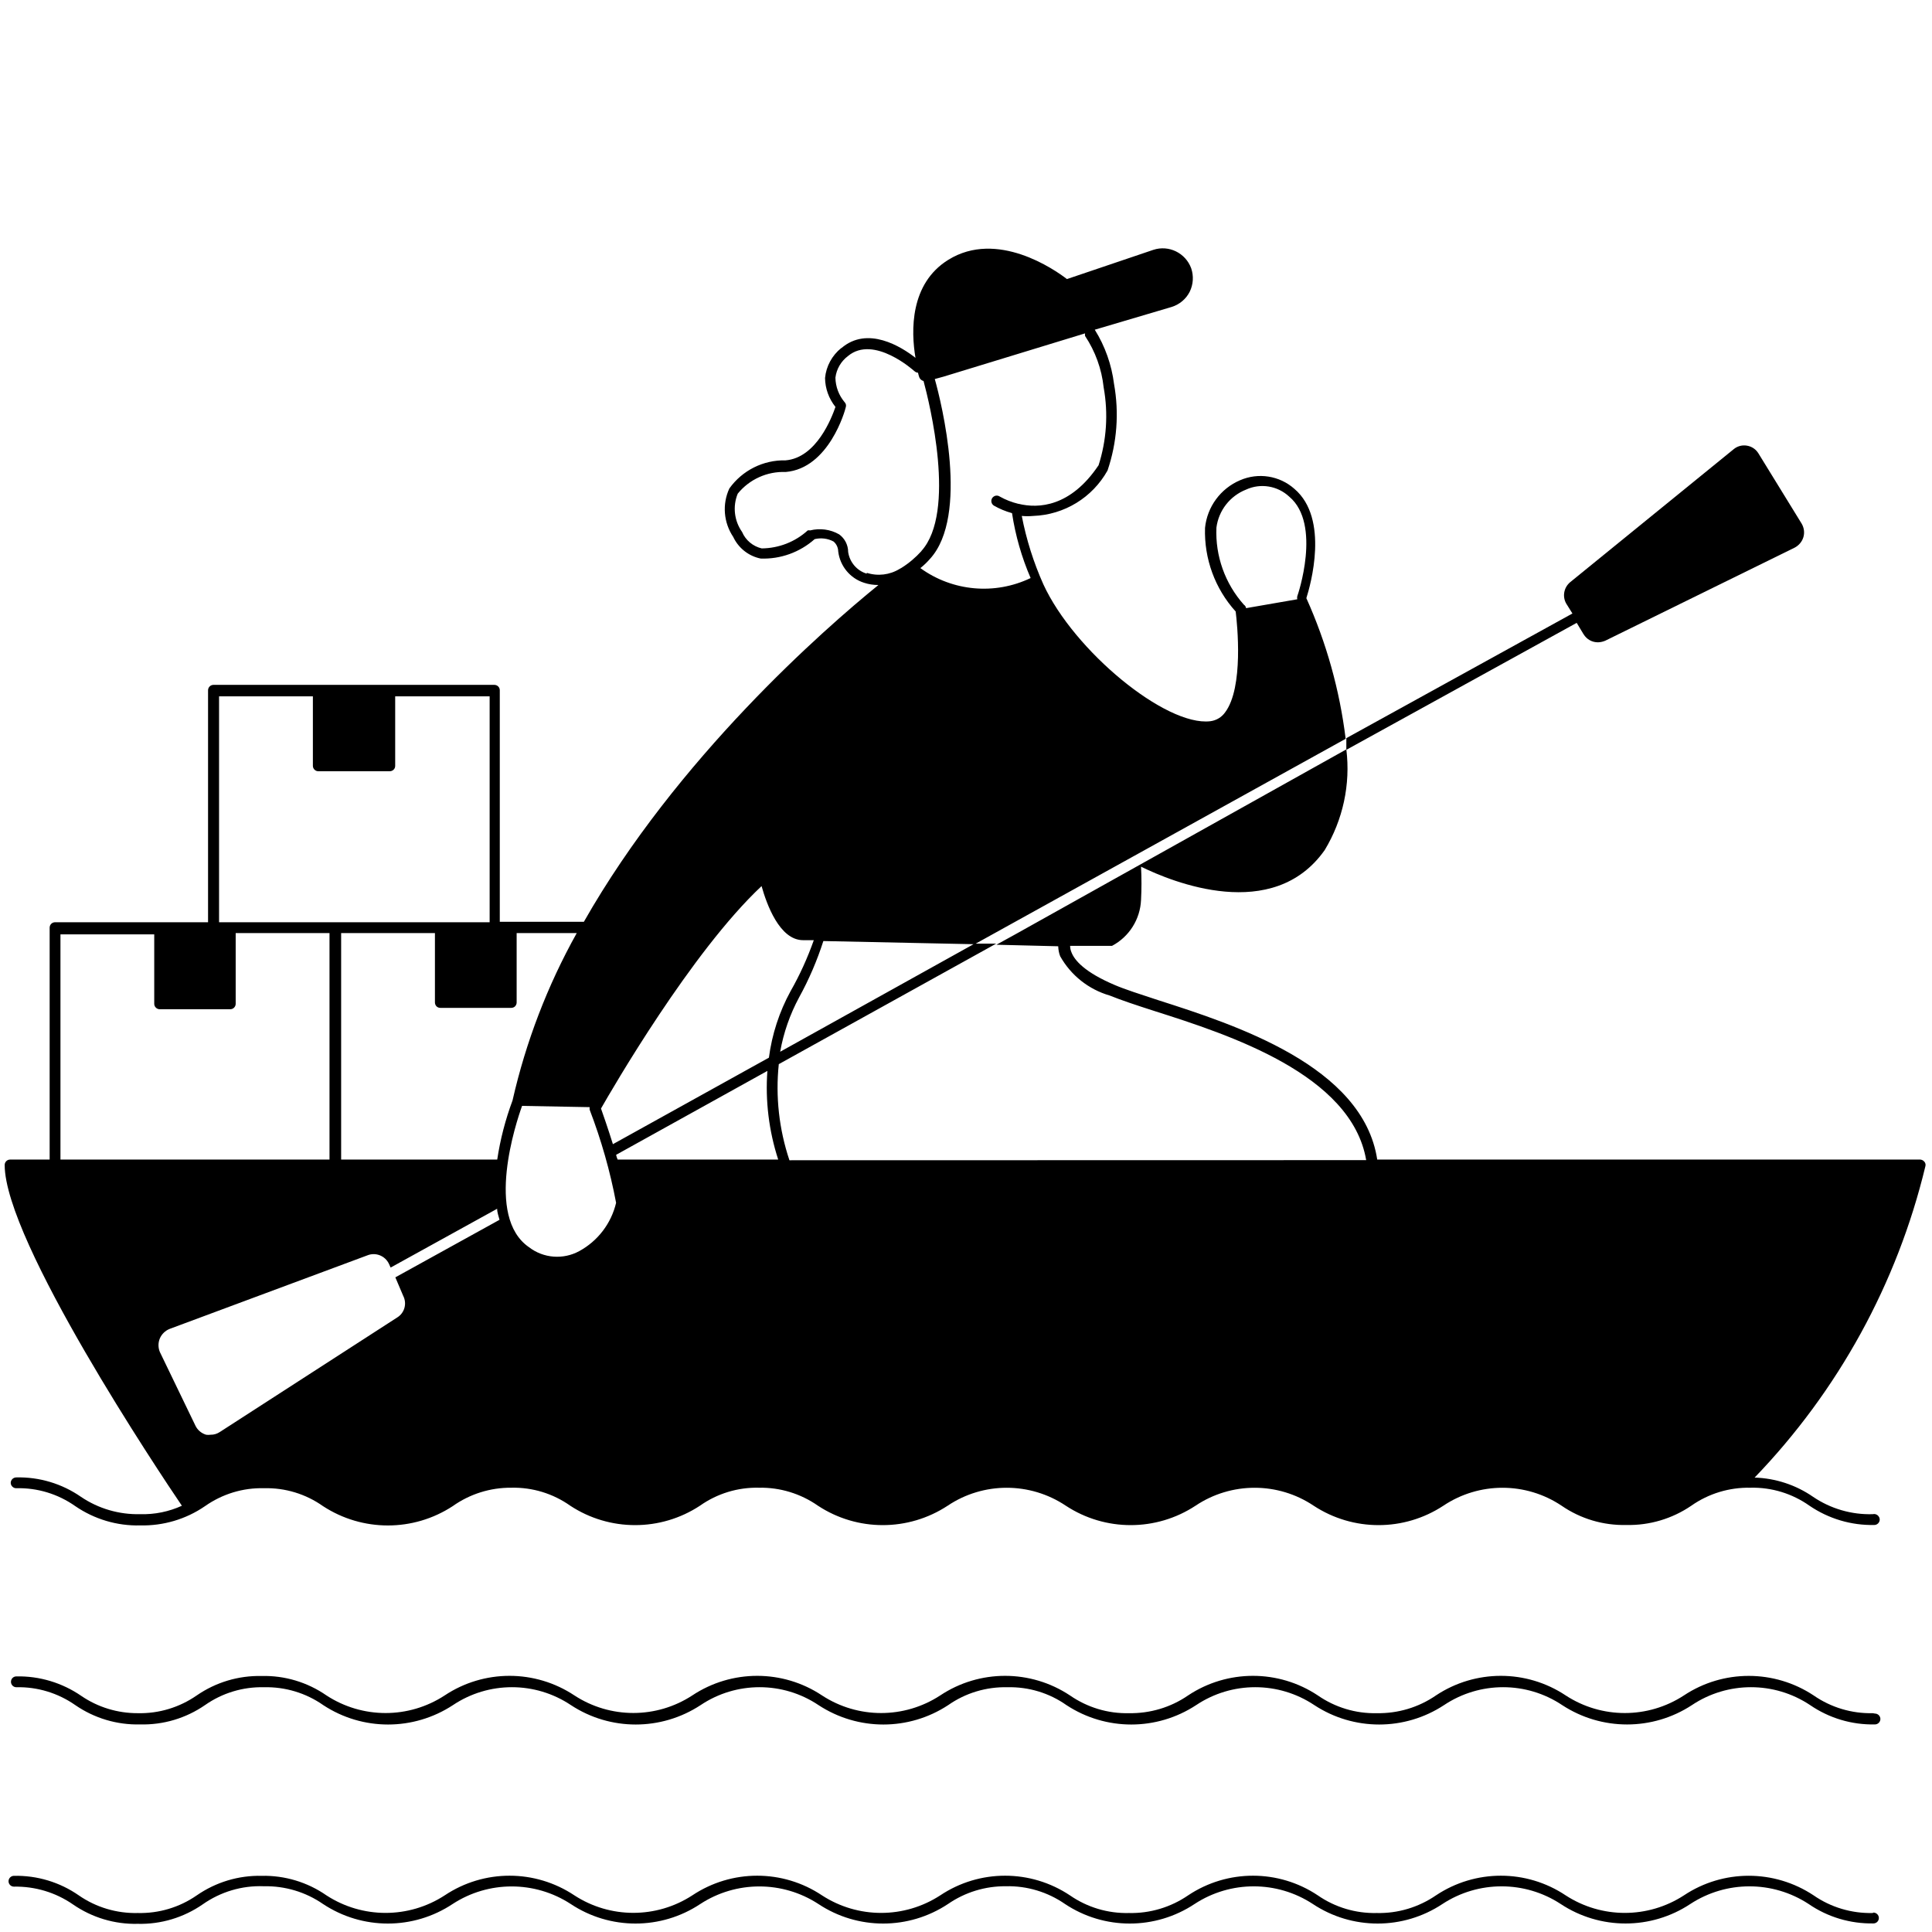 <svg xmlns="http://www.w3.org/2000/svg" xmlns:xlink="http://www.w3.org/1999/xlink" width="256" zoomAndPan="magnify" viewBox="0 0 192 192" height="256" preserveAspectRatio="xMidYMid meet" version="1.0"><path fill="#000000" d="M 191.223 115.43 C 191.125 115.312 190.973 115.246 190.82 115.234 L 136.867 115.234 C 135.449 105.93 122.738 101.84 115.074 99.387 C 113.312 98.809 111.766 98.312 110.777 97.887 C 107.789 96.617 106.785 95.434 106.48 94.637 C 106.391 94.434 106.348 94.215 106.348 93.996 L 110.516 93.996 C 112.211 93.098 113.312 91.359 113.395 89.438 C 113.453 88.336 113.453 87.227 113.395 86.129 C 116.449 87.633 126.516 91.781 131.652 84.473 C 133.461 81.477 134.227 77.949 133.797 74.473 L 100.895 92.855 L 99.023 93.887 L 105.164 94.039 C 105.176 94.375 105.234 94.711 105.359 95.031 C 106.426 96.93 108.195 98.332 110.281 98.934 C 111.398 99.387 112.941 99.902 114.746 100.48 C 122.113 102.824 134.312 106.762 135.77 115.293 L 78.453 115.305 C 77.422 112.23 77.059 108.973 77.395 105.754 L 99 93.777 L 96.852 93.777 L 77.523 104.527 L 77.531 104.527 C 77.867 102.637 78.504 100.809 79.418 99.113 C 80.398 97.332 81.203 95.457 81.824 93.52 L 96.859 93.836 L 133.742 73.414 L 133.73 73.422 C 133.137 68.594 131.82 63.879 129.824 59.445 C 130.234 58.152 132.121 51.551 128.641 48.586 C 127.164 47.27 125.051 46.934 123.227 47.73 C 121.297 48.555 119.965 50.367 119.754 52.461 C 119.656 55.523 120.746 58.508 122.801 60.773 C 122.953 62 123.613 68.324 121.75 70.793 C 121.398 71.289 120.863 71.605 120.266 71.676 C 115.844 72.188 106.734 64.688 103.688 58.07 C 102.715 55.895 101.996 53.617 101.543 51.273 C 101.918 51.309 102.297 51.309 102.676 51.273 C 105.762 51.164 108.562 49.453 110.066 46.758 C 111.004 43.992 111.23 41.039 110.711 38.156 C 110.469 36.242 109.82 34.402 108.797 32.766 L 116.426 30.508 C 117.203 30.27 117.859 29.727 118.227 29.004 C 118.59 28.273 118.641 27.426 118.379 26.66 C 117.816 25.133 116.156 24.324 114.621 24.828 L 106.031 27.734 C 104.805 26.785 99.09 22.812 94.242 25.82 C 90.418 28.188 90.527 32.891 90.98 35.562 C 89.562 34.445 86.215 32.363 83.613 34.598 L 83.605 34.586 C 82.691 35.32 82.102 36.395 81.992 37.562 C 82.004 38.609 82.371 39.617 83.027 40.441 C 82.656 41.516 81.137 45.496 78.066 45.75 C 75.852 45.699 73.762 46.75 72.48 48.547 C 71.758 50.109 71.91 51.93 72.867 53.359 C 73.387 54.465 74.395 55.266 75.594 55.508 C 77.562 55.582 79.484 54.887 80.961 53.578 C 81.59 53.426 82.262 53.508 82.832 53.812 C 83.125 54.055 83.293 54.418 83.301 54.801 C 83.477 56.254 84.484 57.48 85.879 57.918 C 86.34 58.07 86.816 58.137 87.297 58.137 C 81.859 62.547 67.277 75.336 58.023 91.609 L 49.668 91.609 L 49.668 68.602 C 49.668 68.457 49.617 68.324 49.516 68.223 C 49.418 68.121 49.273 68.062 49.133 68.062 L 21.211 68.062 C 20.918 68.062 20.676 68.305 20.676 68.602 L 20.676 91.652 L 5.473 91.652 C 5.172 91.652 4.934 91.891 4.934 92.191 L 4.934 115.238 L 1 115.238 C 0.707 115.238 0.465 115.48 0.465 115.773 C 0.465 123.34 15.926 146.477 18.074 149.637 L 18.082 149.637 C 16.781 150.23 15.363 150.52 13.93 150.477 C 11.84 150.527 9.785 149.93 8.047 148.754 C 6.16 147.445 3.902 146.766 1.605 146.824 C 1.312 146.832 1.074 147.066 1.066 147.359 C 1.066 147.504 1.125 147.637 1.227 147.738 C 1.328 147.84 1.461 147.898 1.605 147.898 C 3.711 147.84 5.766 148.469 7.484 149.68 C 9.383 150.98 11.637 151.652 13.93 151.594 C 16.227 151.645 18.484 150.98 20.371 149.68 C 22.094 148.469 24.148 147.84 26.238 147.898 C 28.332 147.84 30.391 148.469 32.102 149.68 C 36.02 152.238 41.078 152.238 44.988 149.68 C 46.691 148.469 48.73 147.832 50.809 147.848 C 52.906 147.797 54.961 148.426 56.672 149.637 C 60.582 152.207 65.652 152.207 69.559 149.637 C 71.273 148.426 73.328 147.797 75.426 147.848 C 77.512 147.805 79.57 148.434 81.289 149.637 C 85.199 152.207 90.258 152.207 94.176 149.637 C 97.723 147.258 102.363 147.258 105.922 149.637 C 109.832 152.207 114.898 152.207 118.809 149.637 C 122.363 147.258 127.004 147.258 130.551 149.637 C 134.469 152.207 139.531 152.207 143.438 149.637 C 146.996 147.258 151.637 147.258 155.191 149.637 C 157.082 150.938 159.336 151.609 161.637 151.551 C 163.926 151.602 166.184 150.93 168.078 149.637 C 169.801 148.426 171.863 147.805 173.961 147.848 C 176.059 147.797 178.113 148.426 179.824 149.637 C 181.723 150.93 183.969 151.602 186.27 151.551 C 186.41 151.551 186.543 151.492 186.645 151.391 C 186.746 151.289 186.805 151.156 186.805 151.012 C 186.805 150.844 186.723 150.688 186.586 150.578 C 186.453 150.477 186.285 150.434 186.117 150.477 C 184.012 150.543 181.93 149.938 180.184 148.754 C 178.473 147.57 176.453 146.906 174.371 146.84 C 182.668 138.23 188.535 127.559 191.336 115.926 C 191.395 115.75 191.352 115.562 191.227 115.43 Z M 40.07 128.781 C 40.465 129.547 40.203 130.488 39.465 130.934 L 21.855 142.305 C 21.586 142.488 21.258 142.59 20.934 142.582 C 20.781 142.605 20.629 142.605 20.48 142.582 C 20.027 142.445 19.641 142.129 19.43 141.699 L 15.883 134.352 C 15.707 133.922 15.707 133.441 15.883 133.016 C 16.066 132.586 16.418 132.242 16.855 132.066 L 36.504 124.758 C 37.324 124.422 38.273 124.793 38.652 125.598 L 38.82 125.969 L 49.406 120.125 C 49.406 120.512 49.559 120.879 49.641 121.223 L 39.289 126.941 Z M 51.883 109.902 L 58.602 110.027 C 58.586 110.121 58.586 110.207 58.602 110.289 C 59.75 113.289 60.633 116.379 61.227 119.535 C 60.742 121.586 59.414 123.324 57.57 124.332 C 55.977 125.203 54.012 125.055 52.57 123.945 C 48.164 120.914 51.301 111.516 51.883 109.902 Z M 77.336 115.234 L 61.379 115.234 C 61.312 115.086 61.262 114.926 61.227 114.766 L 76.262 106.426 L 76.262 106.418 C 76.043 109.398 76.414 112.398 77.336 115.234 Z M 78.562 98.508 C 77.445 100.555 76.715 102.797 76.414 105.109 L 60.91 113.707 C 60.414 112.121 59.918 110.699 59.727 110.164 C 60.801 108.289 68.703 94.602 75.684 88.059 C 76.18 89.824 77.461 93.434 79.812 93.434 L 80.875 93.434 C 80.254 95.191 79.484 96.895 78.562 98.508 Z M 120.887 52.434 C 121.105 50.73 122.238 49.285 123.832 48.656 C 125.273 47.992 126.969 48.277 128.125 49.359 C 131.375 52.09 128.965 59.16 128.922 59.254 C 128.898 59.355 128.898 59.453 128.922 59.555 L 123.832 60.438 C 123.812 60.293 123.73 60.168 123.613 60.094 C 121.742 57.992 120.762 55.246 120.887 52.434 Z M 109.156 46.262 C 106.391 50.367 103.211 50.562 101.215 50.066 L 101.215 50.074 C 100.559 49.914 99.93 49.672 99.352 49.344 C 99.227 49.258 99.074 49.234 98.93 49.266 C 98.797 49.301 98.672 49.387 98.594 49.512 C 98.445 49.762 98.52 50.082 98.762 50.242 C 99.332 50.57 99.938 50.82 100.574 50.996 C 100.91 53.215 101.531 55.383 102.422 57.445 C 98.863 59.152 94.66 58.773 91.465 56.457 C 91.816 56.18 92.137 55.867 92.43 55.531 C 96.34 51.234 93.57 40.055 92.898 37.668 L 93.754 37.434 L 107.824 33.133 L 107.832 33.125 C 107.816 33.211 107.816 33.301 107.832 33.387 C 108.848 34.914 109.484 36.668 109.68 38.5 C 110.148 41.098 109.973 43.758 109.168 46.262 Z M 86.137 57.012 C 85.156 56.715 84.441 55.875 84.289 54.859 C 84.289 54.164 83.953 53.508 83.395 53.105 C 82.52 52.602 81.48 52.469 80.508 52.711 C 80.43 52.695 80.355 52.695 80.273 52.711 C 79.023 53.852 77.395 54.484 75.699 54.5 C 74.828 54.297 74.098 53.691 73.746 52.863 C 72.965 51.754 72.797 50.316 73.316 49.059 C 74.477 47.629 76.246 46.832 78.082 46.906 C 82.379 46.539 83.988 40.801 84.055 40.457 C 84.113 40.281 84.062 40.09 83.93 39.961 C 83.359 39.281 83.039 38.426 83.023 37.535 C 83.125 36.68 83.578 35.906 84.266 35.387 C 86.84 33.234 90.836 36.848 90.875 36.887 L 90.883 36.887 C 90.977 36.98 91.102 37.031 91.23 37.039 C 91.262 37.191 91.305 37.344 91.355 37.492 C 91.43 37.68 91.59 37.82 91.781 37.863 C 92.359 40.012 95.07 50.887 91.562 54.762 L 91.574 54.762 C 90.992 55.406 90.332 55.969 89.594 56.43 L 89.398 56.539 C 88.418 57.137 87.227 57.281 86.137 56.926 Z M 50.934 109.367 C 50.227 111.266 49.715 113.23 49.414 115.238 L 33.902 115.238 L 33.902 92.73 L 43.223 92.73 L 43.223 99.633 L 43.223 99.625 C 43.223 99.766 43.281 99.91 43.383 100.012 C 43.484 100.109 43.617 100.16 43.758 100.16 L 50.809 100.16 C 50.949 100.16 51.082 100.109 51.184 100.012 C 51.285 99.91 51.344 99.766 51.344 99.625 L 51.344 92.73 L 57.316 92.73 C 54.406 97.938 52.258 103.547 50.934 109.367 Z M 21.77 69.203 L 31.094 69.203 L 31.094 76.109 C 31.094 76.25 31.152 76.387 31.25 76.484 C 31.352 76.586 31.484 76.645 31.629 76.645 L 38.734 76.645 C 38.879 76.645 39.02 76.586 39.121 76.484 C 39.223 76.387 39.273 76.25 39.273 76.109 L 39.273 69.203 L 48.66 69.203 L 48.66 91.652 L 21.77 91.652 Z M 6.008 92.855 L 15.328 92.855 L 15.328 99.758 C 15.328 99.902 15.387 100.035 15.488 100.137 C 15.59 100.238 15.723 100.297 15.863 100.297 L 22.887 100.297 C 23.031 100.297 23.164 100.238 23.266 100.137 C 23.363 100.035 23.422 99.902 23.422 99.758 L 23.422 92.727 L 32.746 92.727 L 32.746 115.234 L 6.008 115.234 Z M 6.008 92.855 " fill-opacity="1" fill-rule="nonzero"/><path fill="#000000" d="M 186.113 170.254 C 184.016 170.305 181.953 169.68 180.234 168.488 C 176.324 165.902 171.246 165.902 167.348 168.488 C 163.773 170.824 159.168 170.824 155.594 168.488 C 151.691 165.895 146.617 165.895 142.707 168.488 C 140.977 169.68 138.922 170.293 136.824 170.254 C 134.738 170.305 132.68 169.68 130.961 168.488 C 127.059 165.895 121.977 165.895 118.074 168.488 C 116.348 169.68 114.281 170.293 112.184 170.254 C 110.098 170.305 108.051 169.68 106.328 168.488 C 102.418 165.895 97.344 165.895 93.441 168.488 C 89.867 170.824 85.262 170.824 81.688 168.488 C 77.789 165.895 72.711 165.895 68.801 168.488 C 65.238 170.816 60.641 170.816 57.082 168.488 C 53.172 165.895 48.098 165.895 44.195 168.488 C 40.621 170.824 36.016 170.824 32.441 168.488 C 30.555 167.18 28.297 166.5 26 166.559 C 23.699 166.508 21.453 167.18 19.555 168.488 C 17.836 169.68 15.789 170.305 13.691 170.254 C 11.688 170.262 9.723 169.664 8.07 168.531 C 6.176 167.23 3.918 166.551 1.629 166.598 C 1.324 166.598 1.09 166.836 1.09 167.137 C 1.09 167.43 1.324 167.676 1.629 167.676 C 3.715 167.625 5.773 168.254 7.484 169.453 C 9.379 170.758 11.637 171.43 13.926 171.371 C 16.227 171.43 18.48 170.758 20.371 169.453 C 22.09 168.246 24.145 167.625 26.234 167.676 C 28.34 167.625 30.402 168.246 32.125 169.453 C 36.031 172.023 41.094 172.023 45.012 169.453 C 48.559 167.078 53.191 167.078 56.738 169.453 C 60.648 172.023 65.707 172.023 69.625 169.453 C 73.164 167.078 77.805 167.078 81.344 169.453 C 85.262 172.023 90.32 172.023 94.23 169.453 C 95.953 168.246 98.016 167.625 100.121 167.676 C 102.219 167.625 104.273 168.246 105.984 169.453 C 109.895 172.023 114.953 172.023 118.871 169.453 C 122.422 167.078 127.059 167.078 130.617 169.453 C 134.527 172.023 139.594 172.023 143.504 169.453 C 147.059 167.078 151.699 167.078 155.25 169.453 C 159.168 172.016 164.227 172.016 168.137 169.453 C 171.691 167.078 176.332 167.078 179.891 169.453 C 181.785 170.75 184.035 171.422 186.332 171.371 C 186.625 171.371 186.871 171.125 186.871 170.832 C 186.871 170.539 186.625 170.293 186.332 170.293 Z M 186.113 170.254 " fill-opacity="1" fill-rule="nonzero"/><path fill="#000000" d="M 186.113 190.113 C 184.016 190.164 181.953 189.551 180.234 188.359 C 176.324 185.762 171.246 185.762 167.348 188.359 C 163.773 190.684 159.168 190.684 155.594 188.359 C 151.691 185.754 146.617 185.754 142.707 188.359 C 140.977 189.543 138.922 190.164 136.824 190.113 C 134.738 190.164 132.68 189.551 130.961 188.359 C 127.059 185.754 121.977 185.754 118.074 188.359 C 116.348 189.543 114.281 190.164 112.184 190.113 C 110.098 190.164 108.051 189.551 106.328 188.359 C 102.418 185.754 97.344 185.754 93.441 188.359 C 89.867 190.684 85.262 190.684 81.688 188.359 C 77.789 185.754 72.711 185.754 68.801 188.359 C 65.238 190.676 60.641 190.676 57.082 188.359 C 53.172 185.754 48.098 185.754 44.195 188.359 C 40.621 190.684 36.016 190.684 32.441 188.359 C 30.555 187.047 28.297 186.367 26 186.418 C 23.699 186.367 21.453 187.047 19.555 188.359 C 17.836 189.551 15.789 190.164 13.691 190.113 C 11.602 190.164 9.547 189.551 7.828 188.359 C 5.941 187.047 3.684 186.367 1.383 186.418 C 1.09 186.418 0.848 186.664 0.848 186.957 C 0.848 187.25 1.09 187.492 1.383 187.492 C 3.48 187.453 5.527 188.066 7.25 189.258 C 9.145 190.566 11.395 191.246 13.691 191.188 C 15.992 191.246 18.246 190.566 20.137 189.258 C 21.914 188.008 24.043 187.367 26.219 187.453 C 28.316 187.41 30.371 188.023 32.098 189.215 C 36.008 191.809 41.082 191.809 44.984 189.215 C 48.551 186.891 53.148 186.891 56.715 189.215 C 60.613 191.809 65.699 191.809 69.598 189.215 C 73.164 186.891 77.762 186.891 81.328 189.215 C 85.23 191.809 90.305 191.809 94.215 189.215 C 95.91 188.047 97.914 187.434 99.969 187.453 C 102.059 187.402 104.113 188.023 105.836 189.215 C 109.734 191.809 114.812 191.809 118.719 189.215 C 122.285 186.879 126.898 186.879 130.465 189.215 C 134.367 191.809 139.449 191.809 143.352 189.215 C 146.918 186.879 151.531 186.879 155.098 189.215 C 159.008 191.801 164.082 191.801 167.984 189.215 C 171.559 186.879 176.164 186.879 179.738 189.215 C 181.625 190.516 183.883 191.188 186.18 191.148 C 186.477 191.148 186.719 190.91 186.719 190.609 C 186.719 190.316 186.477 190.07 186.18 190.07 Z M 186.113 190.113 " fill-opacity="1" fill-rule="nonzero"/><path fill="#000000" d="M 156.691 61.898 L 157.379 63.043 L 157.379 63.035 C 157.684 63.539 158.227 63.84 158.816 63.832 C 159.066 63.824 159.32 63.766 159.547 63.664 L 178.363 54.418 C 178.773 54.199 179.086 53.828 179.219 53.383 C 179.352 52.93 179.285 52.453 179.051 52.047 L 174.754 45.062 C 174.504 44.648 174.094 44.371 173.613 44.289 C 173.137 44.203 172.648 44.34 172.281 44.648 L 156.047 57.852 C 155.41 58.379 155.242 59.289 155.66 60 L 156.266 60.969 L 133.797 73.355 L 133.797 74.516 Z M 156.691 61.898 " fill-opacity="1" fill-rule="nonzero"/></svg>